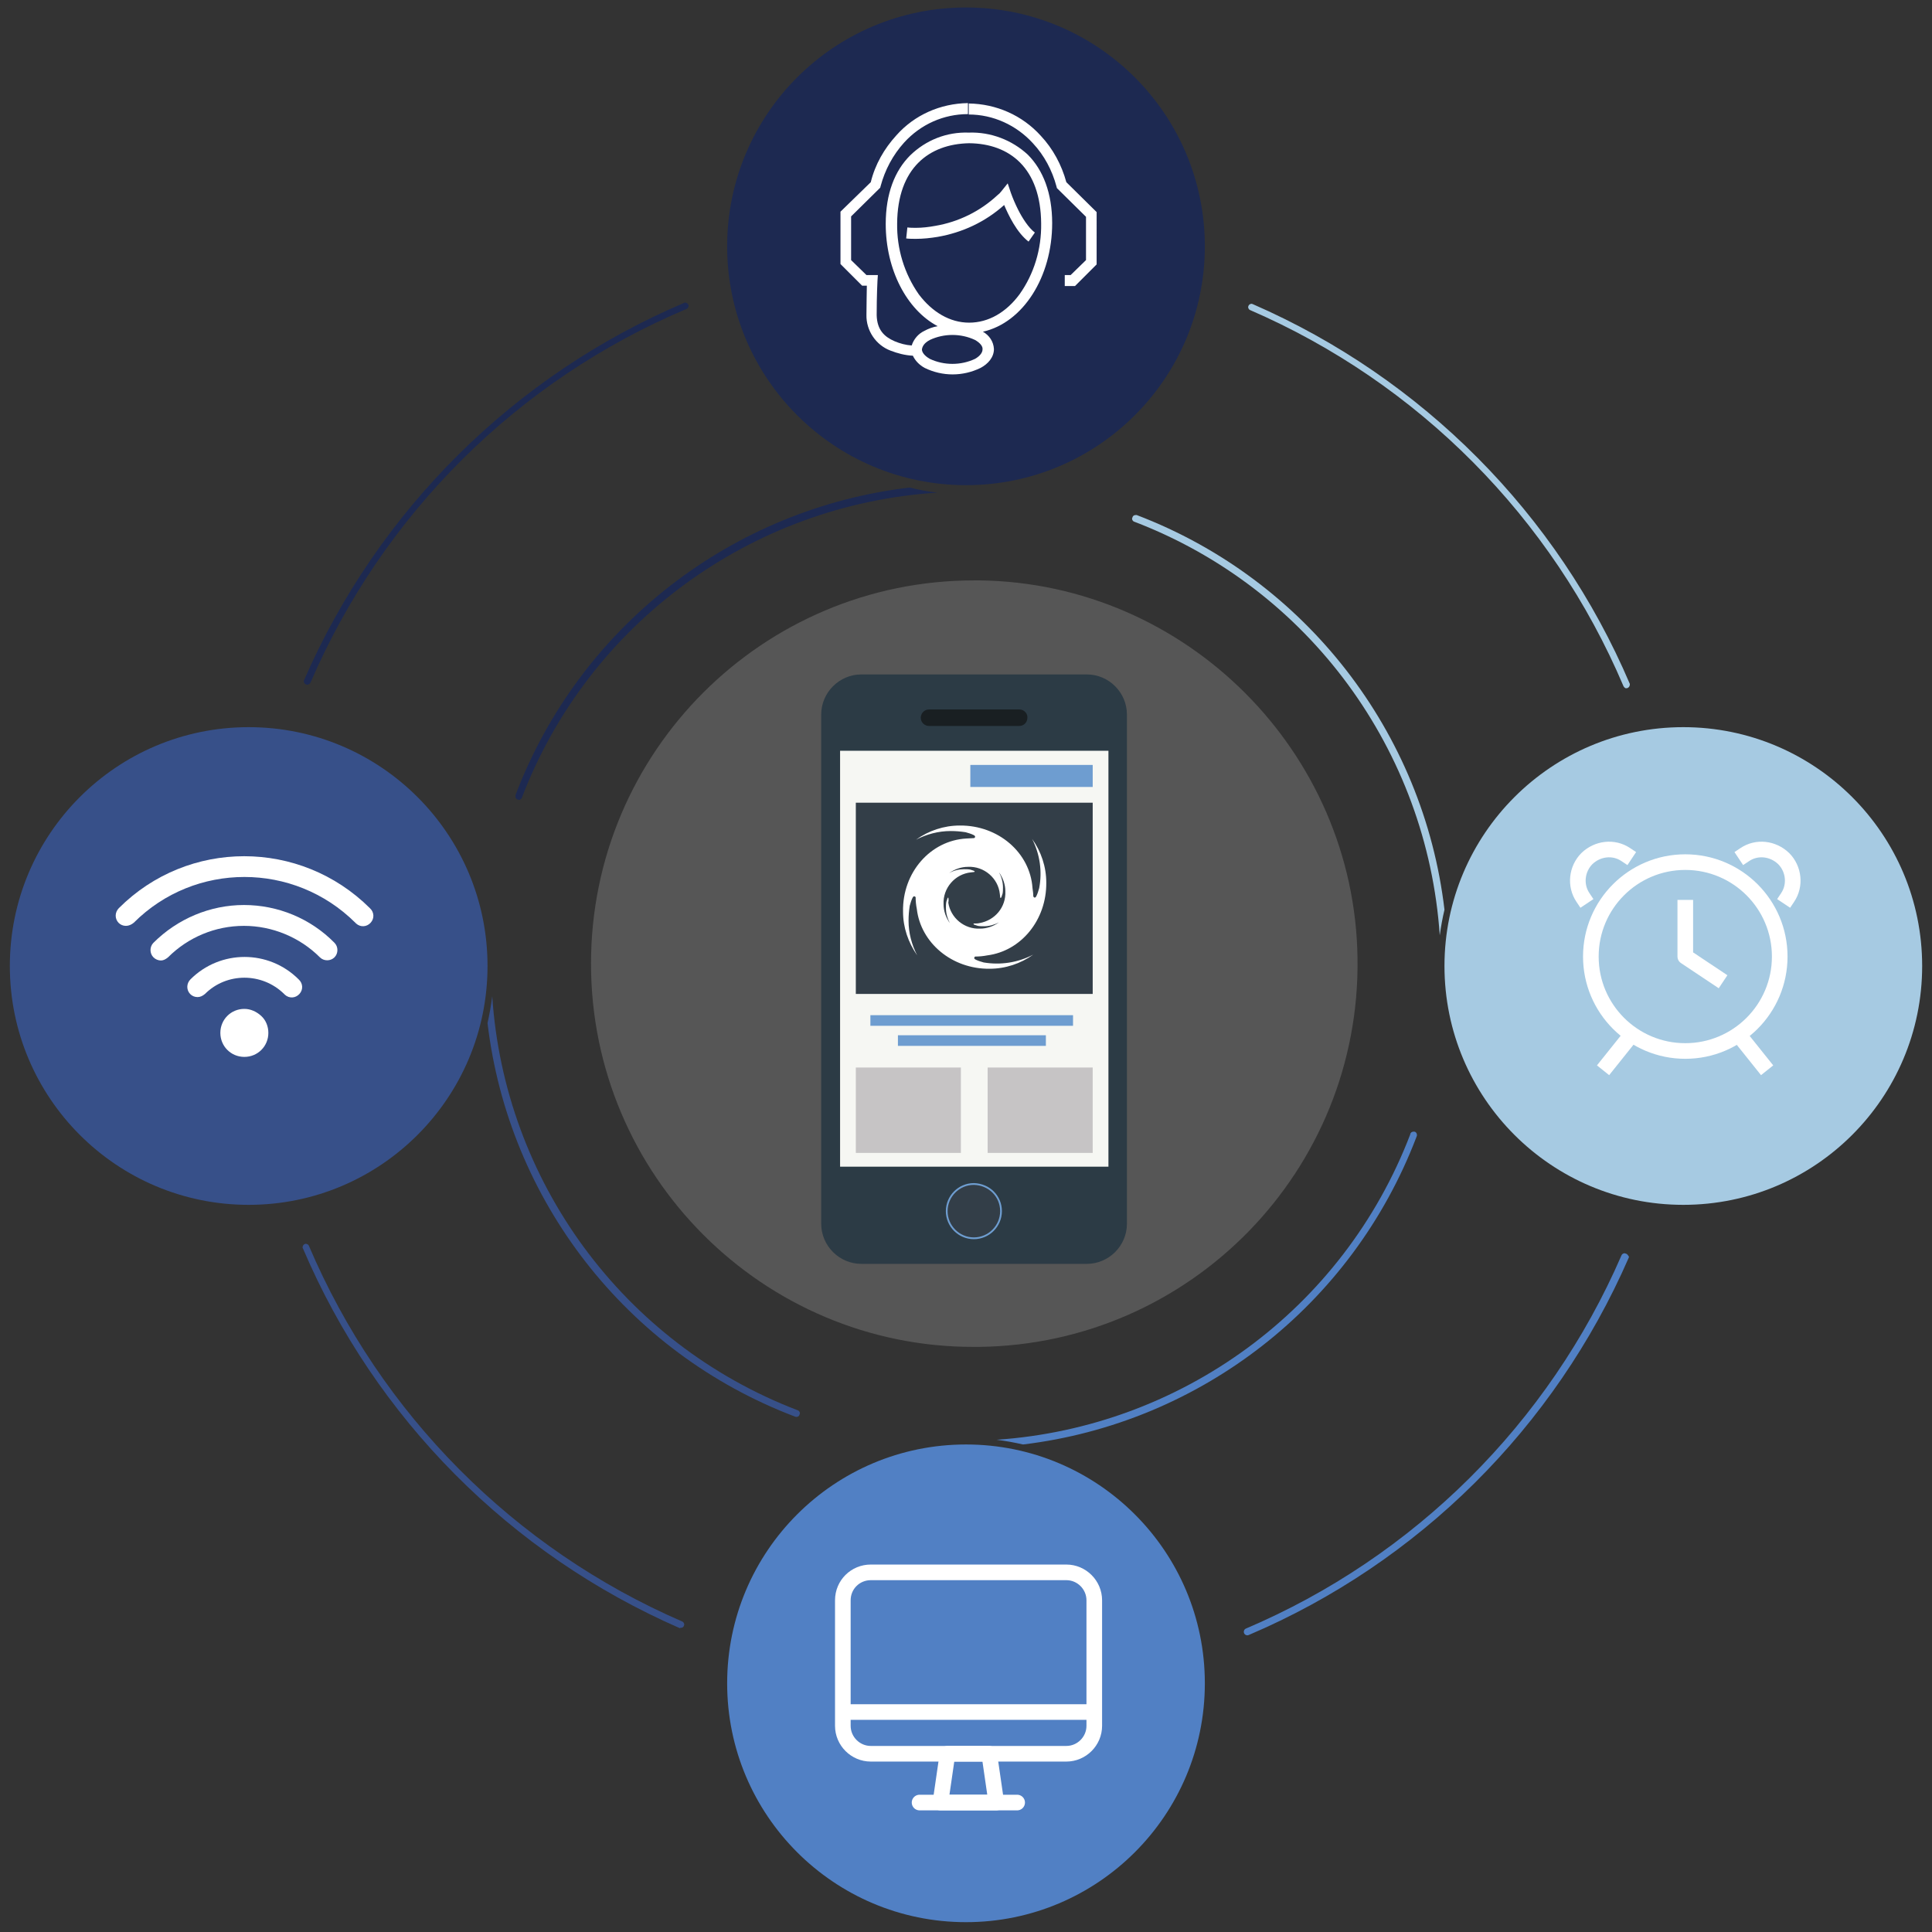 <svg xmlns="http://www.w3.org/2000/svg" xmlns:xlink="http://www.w3.org/1999/xlink" id="Layer_1" x="0px" y="0px" viewBox="0 0 491 491" style="enable-background:new 0 0 491 491;" xml:space="preserve"><rect x="0" y="0" width="491" height="491" fill="#333333" stroke="none"/><style type="text/css">	.st0{fill:#1D2951;}	.st1{fill:#375089;}	.st2{fill:#5180C4;}	.st3{fill:#A6CAE2;}	.st4{fill:none;stroke:#FFFFFF;stroke-width:3.971;stroke-linejoin:round;stroke-miterlimit:4.001;}	.st5{fill:none;stroke:#FFFFFF;stroke-width:3.971;stroke-linecap:round;stroke-linejoin:round;stroke-miterlimit:4.001;}	.st6{fill:#FFFFFF;}	.st7{opacity:0.18;fill:#F4F5F9;enable-background:new    ;}	.st8{fill:#2C3B45;}	.st9{fill:#F6F7F3;}	.st10{fill:#333E48;stroke:#6E9DD0;stroke-width:0.45;stroke-miterlimit:10.004;}	.st11{fill:#191F22;}	.st12{fill:#333E48;}	.st13{fill:#C6C4C5;}	.st14{fill:#6E9DD0;}</style><path class="st0" d="M174.5,78.5c0.3-0.1,0.5-0.5,0.5-0.8c0-0.1,0-0.2-0.1-0.3c-0.1-0.3-0.5-0.5-0.8-0.5c-0.1,0-0.2,0-0.3,0.1l0,0  c-43.2,18.4-77.7,52.7-96.5,95.8l0,0l0,0c0,0.1-0.1,0.2-0.1,0.3l0,0c0,0.5,0.4,0.9,0.9,0.9l0,0l0,0l0,0l0,0c0.3,0,0.6-0.2,0.8-0.5  l0,0C97.4,130.6,131.6,96.6,174.5,78.5z"></path><path class="st0" d="M231.2,123.9c-45,5.3-83.9,35.2-100.2,78.2c0,0.1,0,0.2,0,0.3c0,0.4,0.2,0.7,0.6,0.8c0.1,0,0.2,0.1,0.3,0.1  c0.2,0,0.5-0.2,0.7-0.5c17-44.5,58.5-74.6,105.6-77.6C235.8,124.9,233.5,124.5,231.2,123.9z"></path><path class="st1" d="M173,413.7L173,413.7c0.4,0,0.7-0.2,0.8-0.5c0-0.1,0.1-0.2,0.1-0.3c0-0.3-0.2-0.7-0.5-0.8l0,0l0,0  c-42.7-18.5-76.7-52.7-94.9-95.5c-0.1-0.3-0.5-0.5-0.8-0.5c-0.1,0-0.2,0-0.3,0.1c-0.3,0.1-0.5,0.5-0.5,0.8c0,0.1,0,0.2,0.1,0.3  c18.4,43.2,52.7,77.7,95.8,96.5l0,0l0,0C172.8,413.7,172.9,413.7,173,413.7L173,413.7L173,413.7z"></path><path class="st1" d="M202.7,358.4c-44.4-17-74.5-58.3-77.6-105.2c-0.3,2.3-0.7,4.6-1.2,6.8c5.3,44.9,35.2,83.7,78.1,100  c0.1,0,0.2,0.1,0.3,0.1c0.5,0,0.8-0.2,0.9-0.6c0-0.1,0.1-0.2,0.1-0.3C203.3,358.9,203.1,358.5,202.7,358.4z"></path><path class="st2" d="M413.2,318.6c-0.1,0-0.2-0.1-0.3-0.1c-0.3,0-0.7,0.2-0.8,0.5l0,0c-18.5,42.7-52.7,76.7-95.5,94.9l0,0l0,0  c-0.3,0.1-0.5,0.5-0.5,0.8l0,0l0,0l0,0c0,0.5,0.4,0.9,0.9,0.9l0,0l0,0l0,0l0,0c0.1,0,0.2,0,0.4-0.1l0,0l0,0  c43.2-18.4,77.7-52.7,96.5-95.8c0-0.1,0.1-0.2,0.1-0.3C413.8,319.1,413.6,318.7,413.2,318.6z"></path><path class="st2" d="M359.4,287.6h-0.2c-0.4,0-0.8,0.3-0.8,0.7c-17,44.4-58.2,74.4-105.1,77.6c2.3,0.3,4.5,0.7,6.7,1.2  c44.9-5.4,83.6-35.2,100-78.2l0.1-0.3v-0.2C360.1,288,359.8,287.6,359.4,287.6z"></path><path class="st3" d="M414.2,173.8L414.2,173.8c-18.4-43.2-52.7-77.7-95.8-96.5c-0.1,0-0.2-0.1-0.3-0.1c-0.3,0-0.7,0.2-0.8,0.5  c0,0.1-0.1,0.2-0.1,0.3c0,0.3,0.2,0.7,0.5,0.8l0,0l0,0c42.7,18.5,76.7,52.7,94.9,95.6l0,0c0.1,0.2,0.3,0.4,0.5,0.5h0.3l0,0  c0.1,0,0.2,0,0.3-0.1c0.3-0.1,0.5-0.5,0.5-0.8C414.2,174,414.2,173.9,414.2,173.8z"></path><path class="st3" d="M367.1,231.2c-5.3-45-35.2-83.9-78.2-100.3c-0.1,0-0.2,0-0.3,0c-0.4,0-0.7,0.2-0.8,0.6c0,0.1-0.1,0.2-0.1,0.3  c0,0.3,0.2,0.7,0.6,0.8c44.4,17,74.4,58.2,77.6,105.1C366.2,235.5,366.6,233.3,367.1,231.2z"></path><circle class="st0" cx="245.5" cy="62.6" r="60.7"></circle><circle class="st3" cx="427.8" cy="245.5" r="60.7"></circle><circle class="st2" cx="245.5" cy="427.8" r="60.7"></circle><circle class="st1" cx="63.2" cy="245.5" r="60.7"></circle><g>	<circle class="st4" cx="428.3" cy="243.1" r="24"></circle>	<polyline class="st4" points="428.3,228.7 428.3,243.1 437.9,249.5  "></polyline>	<line class="st4" x1="442.7" y1="264" x2="449.1" y2="272"></line>	<line class="st4" x1="413.8" y1="264" x2="407.4" y2="272"></line>	<path class="st4" d="M441.9,218.2l1.5-1c3.1-2.1,7.2-1.6,9.9,1l0,0c2.6,2.6,3.1,6.8,1,9.9l-1,1.5"></path>	<path class="st4" d="M414.7,218.2l-1.5-1c-3.1-2.1-7.2-1.6-9.9,1l0,0c-2.6,2.6-3.1,6.8-1,9.9l1,1.5"></path></g><g>	<path class="st4" d="M221.3,399.6H271c3.9,0,7.1,3.2,7.1,7.1v31.9c0,3.9-3.2,7.1-7.1,7.1h-49.7c-3.9,0-7.1-3.2-7.1-7.1v-31.9   C214.2,402.7,217.4,399.6,221.3,399.6z"></path>	<polygon class="st4" points="253.2,458.1 239,458.1 240.8,445.7 251.4,445.7  "></polygon>	<line class="st5" x1="233.7" y1="458.1" x2="258.5" y2="458.1"></line>	<line class="st4" x1="214.2" y1="435.1" x2="278.1" y2="435.1"></line></g><path class="st6" d="M246.2,33.7c-5.6-0.2-10.9,1.9-14.9,5.8c-3.9,3.9-6.2,9.7-6.2,17.4c0,11.6,5.3,21.8,13.2,26  c-1.2,0.2-2.3,0.6-3.4,1.2c-1.5,0.7-2.7,2.1-3.2,3.7c-1.5-0.1-3-0.5-4.4-1.1c-2.5-1.1-4.4-2.8-4.5-6.6c0-5,0.2-8.7,0.2-8.7l0.1-1.5  h-2.9l-3.9-3.8V55l7.4-7.3l0.1-0.4c1.1-4.1,3.1-7.9,6-11.1c4.2-4.6,10-7.2,16.2-7.2l0,0v-2.8l0,0c-7,0.1-13.6,3-18.2,8.2  c-3.1,3.4-5.4,7.4-6.5,11.9l-7.7,7.5v13.3l5.5,5.5h1.2c0,1.5-0.1,4.2-0.1,7.4c-0.1,4,2.4,7.7,6.1,9.1c1.8,0.7,3.7,1.2,5.7,1.3  c0.6,1.3,1.7,2.4,3,3.1c4.5,2.2,9.7,2.2,14.2,0c1.9-1,3.4-2.7,3.4-4.8c-0.1-1.9-1.2-3.5-2.8-4.4c10.2-2.3,17.6-13.9,17.6-27.6  c0-7.6-2.3-13.5-6.2-17.4C257.2,35.6,251.8,33.5,246.2,33.7z M247.8,91.2c-3.6,1.7-7.9,1.7-11.5,0c-1.4-0.8-2-1.7-2-2.4  c0.1-0.7,0.5-1.6,2-2.4c3.6-1.7,7.9-1.7,11.5,0c1.4,0.8,2,1.7,1.9,2.4C249.7,89.5,249.2,90.4,247.8,91.2z M259.1,74.8  c-3.4,4.6-7.9,7.2-12.8,7.2c-4.9,0-9.4-2.7-12.8-7.2c-3.7-5.3-5.6-11.6-5.5-18c0.1-14.1,8.1-20.2,18.3-20.4  c10.3,0.1,18.2,6.3,18.3,20.4C264.7,63.3,262.8,69.6,259.1,74.8z M256.9,49l-0.8-2.4l-1.6,2c-0.3,0.4-0.6,0.7-1,1  c-4.4,4.1-9.9,6.8-15.8,7.8c-1.6,0.3-3.3,0.5-4.9,0.5c-0.7,0-1.5,0-2.2-0.1l-0.3,2.8c0.8,0.1,1.7,0.1,2.5,0.1c1.8,0,3.7-0.2,5.5-0.5  c6.3-1.1,12.1-3.8,16.9-8.1c1.1,2.6,3.2,7,6.2,9.3l1.6-2.3c-1.6-1.2-3.2-3.7-4.3-5.9C258,51.8,257.4,50.4,256.9,49z M271,46.3  c-1.2-4.4-3.4-8.5-6.5-11.8c-4.7-5.2-11.3-8.1-18.3-8.2v2.8c6.2,0,12.1,2.7,16.3,7.3c2.9,3.1,4.9,6.9,6,11l0.1,0.4l7.4,7.3v11  l-3.9,3.8h-1.5v2.8h2.6l5.5-5.5V53.9L271,46.3z"></path><g>	<g>		<path class="st7" d="M150.2,244.9c0-53.8,43.6-97.4,97.4-97.4c0.5,0,1,0,1.4,0c52.5,0.7,95.3,43.6,96,96    c0.8,53.8-42.2,98.1-96.1,98.8c-0.5,0-0.9,0-1.4,0l0,0C193.9,342.4,150.2,298.7,150.2,244.9L150.2,244.9z"></path>		<g>			<g>				<path class="st8" d="M218.9,171.4h57.3c5.6,0,10.2,4.6,10.2,10.2V311c0,5.6-4.6,10.2-10.2,10.2h-57.3c-5.6,0-10.2-4.6-10.2-10.2      V181.6C208.7,176,213.3,171.4,218.9,171.4z"></path>				<rect x="213.5" y="190.8" class="st9" width="68.2" height="105.7"></rect>				<path class="st10" d="M254.4,307.8c0,3.8-3.1,6.9-6.9,6.9c-3.8,0-6.9-3.1-6.9-6.9s3.1-6.9,6.9-6.9      C251.4,301,254.4,304,254.4,307.8L254.4,307.8z"></path>				<path class="st11" d="M261.1,182.4c0,1.2-0.9,2.1-2.1,2.1h-22.9c-1.1,0-2.1-0.9-2.1-2.1l0,0l0,0c0-1.1,0.9-2.1,2.1-2.1l0,0h23      C260.2,180.3,261.2,181.3,261.1,182.4L261.1,182.4z"></path>			</g>			<g>				<rect x="217.5" y="204" class="st12" width="60.2" height="48.6"></rect>				<rect x="217.5" y="271.3" class="st13" width="26.7" height="21.7"></rect>				<rect x="251" y="271.3" class="st13" width="26.7" height="21.7"></rect>				<rect x="246.6" y="194.4" class="st14" width="31.1" height="5.6"></rect>				<rect x="221.2" y="258" class="st14" width="51.5" height="2.7"></rect>				<rect x="228.2" y="263.1" class="st14" width="37.6" height="2.7"></rect>			</g>		</g>	</g>	<path class="st6" d="M250,244.6c-0.7-0.2-1.4-0.4-2-0.7c0,0-0.5-0.2-0.4-0.5c0-0.1,0.1-0.2,0.2-0.3c1,0,2.1-0.1,3.1-0.3   c8.6-1.1,15.1-9,15-18.5c0-4-1.3-7.9-3.6-11.1c2,3.9,2.6,8.3,1.8,12.5c-0.2,0.7-0.4,1.4-0.7,2c0,0-0.2,0.5-0.5,0.4   c-0.1,0-0.2-0.1-0.3-0.3c0-0.7-0.1-1.4-0.2-2.1c-0.6-9-8.7-16-18.5-15.9c-4,0-7.9,1.3-11.1,3.6c2.7-1.4,5.7-2.2,8.8-2.2   c1.3,0,2.5,0.1,3.8,0.3c0.7,0.2,1.4,0.4,2,0.7c0,0,0.5,0.2,0.4,0.5c0,0.2-0.2,0.3-0.3,0.3c-0.6,0-1.3,0.1-1.9,0.1   c-9.1,0.5-16.3,8.6-16.1,18.6c0,4,1.3,7.8,3.6,11.1c-1.4-2.7-2.2-5.7-2.2-8.8c0-1.3,0.1-2.5,0.3-3.8c0.2-0.7,0.4-1.4,0.7-2   c0,0,0.2-0.5,0.5-0.4c0.1,0,0.2,0.1,0.3,0.2l0,0c0,1,0.1,2,0.3,3c1,8.6,8.9,15.3,18.5,15.2c4,0,7.9-1.3,11.1-3.6   C258.6,244.7,254.2,245.3,250,244.6L250,244.6z M241,228.1c-0.1,0-0.2,0.2-0.2,0.2c-0.1,0.3-0.2,0.6-0.3,0.9   c-0.1,0.5-0.1,1.1-0.1,1.6c0,1.3,0.4,2.7,1,3.8c-1-1.4-1.6-3.1-1.6-4.8c-0.2-4.1,2.9-7.7,7-8.1c0.3,0,0.6-0.1,0.8-0.1   c0.1,0,0.1-0.1,0.1-0.1c0-0.1-0.2-0.2-0.2-0.2c-0.3-0.1-0.6-0.2-0.9-0.3c-0.5-0.1-1.1-0.1-1.6-0.1c-1.3,0-2.6,0.3-3.8,1   c1.4-1,3.1-1.6,4.8-1.6c4.1-0.2,7.7,2.9,8.1,6.9c0,0.3,0.1,0.6,0.1,0.9c0,0.1,0.1,0.1,0.1,0.1c0.1,0,0.2-0.2,0.2-0.2   c0.1-0.3,0.2-0.6,0.3-0.9c0.1-0.5,0.1-1.1,0.1-1.6c0-1.3-0.4-2.7-1-3.8c1,1.4,1.6,3.1,1.6,4.8c0.2,4-2.6,7.4-6.6,8.1   c-0.4,0.1-0.9,0.1-1.4,0.1l-0.1,0.1c0,0.1,0.2,0.2,0.2,0.2c0.3,0.1,0.6,0.2,0.9,0.3c0.5,0.1,1.1,0.1,1.6,0.1c1.3,0,2.7-0.4,3.8-1   c-1.4,1-3.1,1.6-4.8,1.6c-4,0.2-7.5-2.7-8.1-6.6C241.1,229,241.1,228.6,241,228.1L241,228.1C241.1,228.1,241,228.1,241,228.1z"></path></g><g>	<path class="st6" d="M32,235.3c-1.5,0-2.6-1.2-2.6-2.6c0-0.7,0.3-1.4,0.8-1.9c17.6-17.6,46.1-17.6,63.8,0c1.1,1,1.2,2.6,0.2,3.7   c-1,1.1-2.6,1.2-3.7,0.2c-0.1-0.1-0.1-0.1-0.2-0.2C74.7,219,49.5,219,34,234.5C33.4,235,32.7,235.3,32,235.3L32,235.3z"></path>	<path class="st6" d="M40.9,244.1c-0.7,0-1.4-0.3-1.9-0.8c-1-1-1-2.7,0-3.7l0,0c6.1-6.1,14.4-9.6,23-9.6l0,0c8.6,0,16.9,3.4,23,9.6   c1,1,1,2.7,0,3.7s-2.7,1-3.7,0c-5.1-5.1-12.1-8-19.3-8l0,0c-7.3,0-14.2,2.9-19.3,8C42.1,243.8,41.5,244.1,40.9,244.1L40.9,244.1z"></path>	<path class="st6" d="M50.2,253.4c-1.5,0-2.6-1.2-2.6-2.6c0-0.7,0.3-1.4,0.8-1.9c7.6-7.6,19.9-7.6,27.5,0c1.1,1,1.2,2.6,0.2,3.7   c-1,1.1-2.6,1.2-3.7,0.2c-0.1-0.1-0.1-0.1-0.2-0.2c-5.6-5.5-14.6-5.5-20.1,0C51.5,253.1,50.9,253.4,50.2,253.4L50.2,253.4z"></path>	<path class="st6" d="M62.1,256.4c-3.4,0-6.1,2.7-6.1,6.1s2.7,6.1,6.1,6.1c3.4,0,6.1-2.7,6.1-6.1c0-1.6-0.6-3.2-1.8-4.3   C65.2,257.1,63.7,256.4,62.1,256.4z"></path></g></svg>